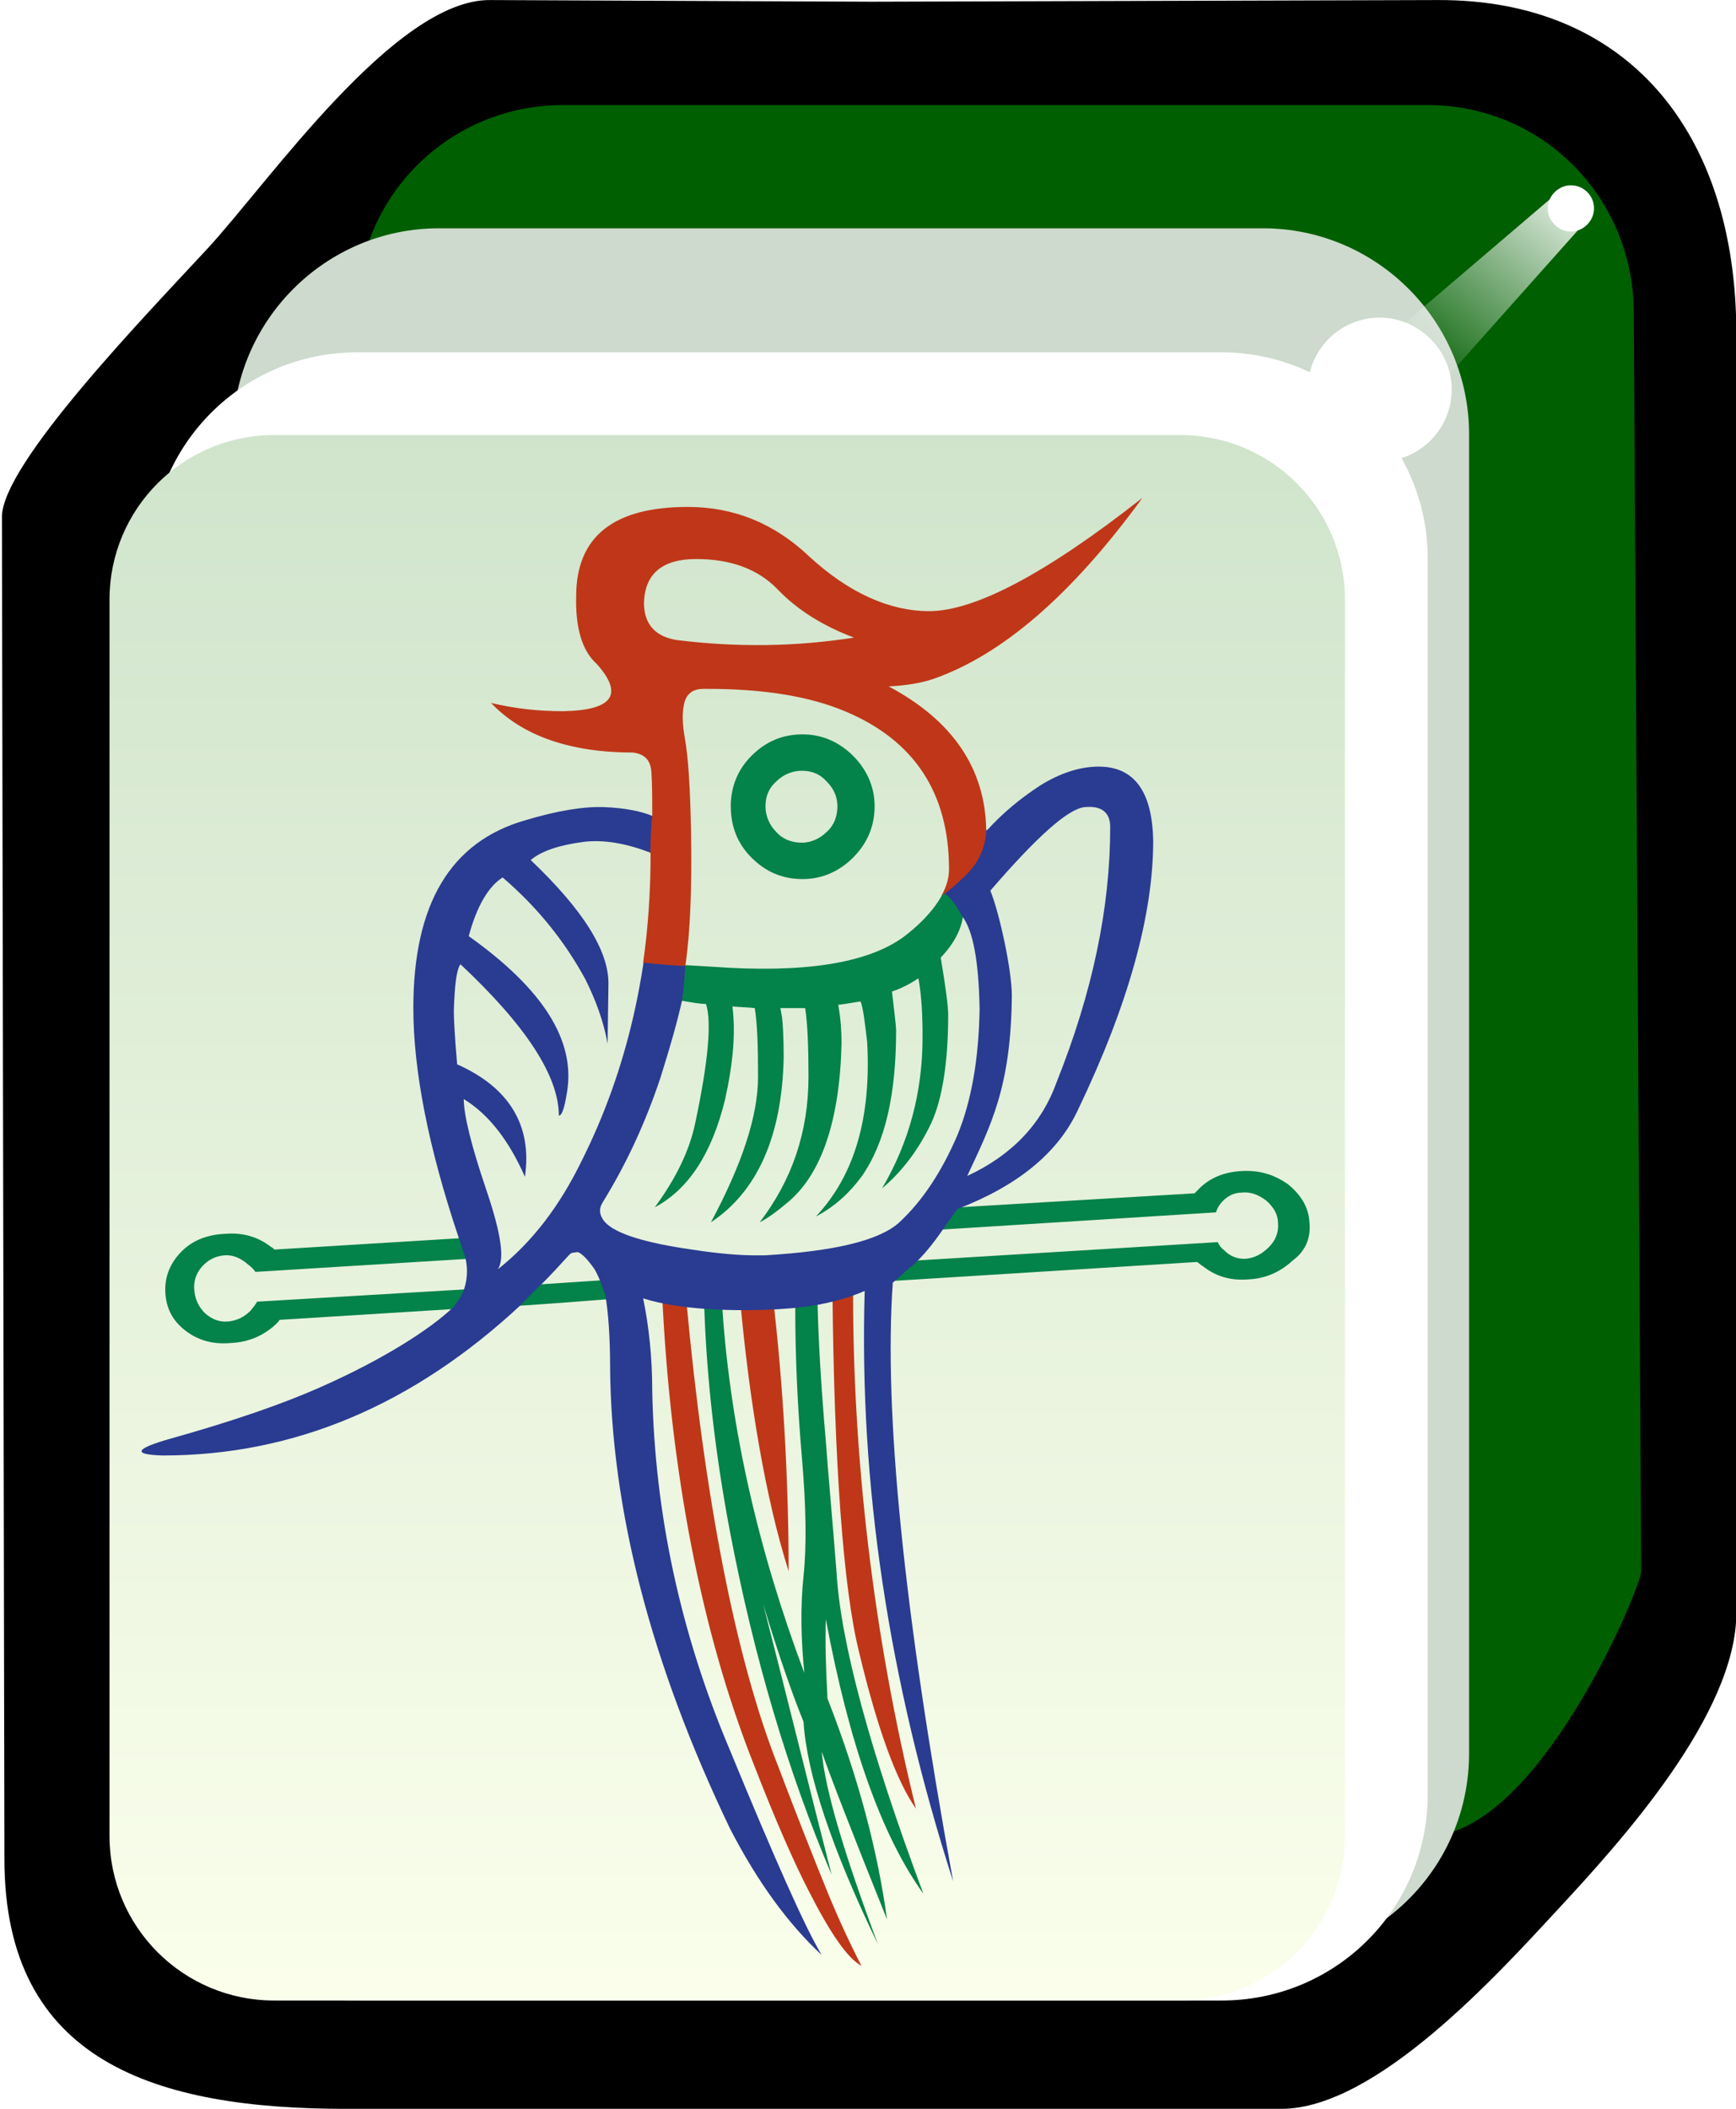 <svg version="1.1" id="svg2985" xmlns="http://www.w3.org/2000/svg" x="0" y="0" viewBox="-192 293.9 210 255" style="enable-background:new -192 293.9 210 255" xml:space="preserve"><style>.st3{fill:#fff}.st7{fill:#038249}.st8{fill:#bf3718}</style><switch><g><filter height="1.215" width="1.217" id="filter3970-5" x="-.109" y="-.108" color-interpolation-filters="sRGB"><feGaussianBlur stdDeviation=".128" id="feGaussianBlur3972-8"/></filter><g id="g4630" transform="matrix(1.001 0 0 1 -1.376 203.406)" style="enable-background:new"><g id="g3062"><path id="rect4031" d="m-131.2 90.5 46.1.2 68.4-.2c22.9-.1 36.1 15.9 36.1 40.4v154.6c0 12.3-14 27.7-21.4 35.7s-22.1 24.3-33.6 24.3h-113c-22.9 0-41.3-5.6-41.3-30.2l-.3-162.3c0-6.4 17.3-24.3 24.8-32.4 7.4-8 22.7-30.2 34.2-30.1z"/><path id="rect3767" d="M-122.4 103.2h104.5c13.8 0 24.8 11.1 24.9 24.9l.9 152.4c0 2-12.6 32-25.8 32h-104.5c-13.8 0-24.9-11.1-24.9-24.9V128.1c0-13.8 11.1-24.9 24.9-24.9z" style="fill:#005f00"/><path id="rect3861" d="M-137.4 118.1h99.6c13.7 0 24.9 11.2 24.9 24.9v159.5c0 13.8-11.1 24.9-24.9 24.9h-99.6c-13.7 0-24.9-11.2-24.9-24.9V143.1c0-13.8 11.2-25 24.9-25z" style="fill:#cddacd"/><path id="rect3765" class="st3" d="M-147.3 133.1h104.5c13.7 0 24.9 11.2 24.9 24.9v149.5c0 13.8-11.1 24.9-24.9 24.9h-104.5c-13.7 0-24.9-11.2-24.9-24.9V158c0-13.7 11.1-24.9 24.9-24.9z"/><linearGradient id="rect3008_1_" gradientUnits="userSpaceOnUse" x1="-324.883" y1="569.587" x2="-324.883" y2="531.068" gradientTransform="matrix(4.981 0 0 -4.984 1515.62 2981.96)"><stop offset="0" style="stop-color:#d0e4cc"/><stop offset="1" style="stop-color:#fbffec"/></linearGradient><path id="rect3008" d="M-157.3 143.1h109.5c11 0 19.9 8.9 19.9 19.9v149.5c0 11-8.9 19.9-19.9 19.9h-109.5c-11 0-19.9-8.9-19.9-19.9V163c0-11 8.9-19.9 19.9-19.9z" style="fill:url(#rect3008_1_)"/><path id="path3932" class="st3" d="M2.2 115.7c0 1.5-1.3 2.8-2.8 2.8s-2.8-1.3-2.8-2.8 1.3-2.8 2.8-2.8 2.8 1.2 2.8 2.8z"/><g id="path3936" style="filter:url(#filter3970-5)"><linearGradient id="SVGID_1_" gradientUnits="userSpaceOnUse" x1="-315.771" y1="590.47" x2="-318.887" y2="587.001" gradientTransform="matrix(7.101 0 0 -6.689 2243.616 4061.265)"><stop offset="0" style="stop-color:#fff"/><stop offset="1" style="stop-color:#fff;stop-opacity:0"/></linearGradient><path style="fill:url(#SVGID_1_)" d="m-2.8 114.3-28.8 24.6 8.2 6 25.2-28.3z"/></g><path id="path3882" class="st3" d="M-15 137.6c0 4.8-3.9 8.7-8.7 8.7-4.8 0-8.7-3.9-8.7-8.7 0-4.8 3.9-8.7 8.7-8.7 4.7 0 8.7 3.9 8.7 8.7z"/></g></g><path class="st7" d="M-101.1 385.3c-1.7 1.7-2.5 3.8-2.5 6.1 0 2.4.8 4.5 2.5 6.2 1.7 1.7 3.7 2.6 6.2 2.6 2.3 0 4.4-.9 6.1-2.6 1.7-1.7 2.6-3.8 2.6-6.2 0-2.3-.9-4.4-2.6-6.1-1.7-1.7-3.8-2.6-6.1-2.6-2.5 0-4.5.9-6.2 2.6zm10.4 6.1c0 1.2-.4 2.3-1.3 3.1-.8.8-1.9 1.3-3 1.3-1.2 0-2.3-.4-3.1-1.3-.8-.8-1.3-1.9-1.3-3.1 0-1.2.4-2.2 1.3-3 .8-.8 1.9-1.3 3.1-1.3 1.2 0 2.2.4 3 1.3.9.9 1.3 1.9 1.3 3zM-119 448.7l-7.5.5c-1.9.1-3.1 1.4-3.3 2.6.1.1 11.4-.8 11.4-.8 0 .1.5-.8.8-1.2-.1 0-1.2-.9-1.4-1.1zM-136.2 452.1c.8-.3 1.3-.5 2.1-.8-.6-.6-1.3-1.9-1.4-1.5l-25.4 1.5c-.2.4-.5.7-.8 1.1-.8.8-1.7 1.2-2.7 1.3-1.1.1-2-.3-2.8-1-.8-.8-1.2-1.7-1.3-2.8-.1-1 .2-2 .9-2.8.7-.8 1.6-1.3 2.7-1.4 1-.1 2 .3 2.9 1.1.4.3.7.6.9.9l26-1.6s.1-1 .2-1.3c-.2-.3-.9-1-1-1.2l-22.9 1.4c-.1-.1-.3-.3-.4-.3-1.5-1.2-3.4-1.8-5.6-1.6-2.3.1-4.1.9-5.4 2.3-1.3 1.4-1.9 3-1.8 4.8.1 1.8.8 3.3 2.3 4.5 1.5 1.2 3.3 1.8 5.6 1.6 2.2-.1 4-.9 5.5-2.3.2-.2.4-.4.4-.5l20.9-1.3c.3-.1.8-.1 1.1-.1zM-91.9 499.3c-.2-3.7-.3-6.9-.2-9.6 2.8 15 6.7 26.1 11.8 33.2-6.5-17.4-10-30.4-10.5-38.8-.5-6.4-1-11.8-1.3-15.9-.6-6.9-.9-12.4-1-16.6-.1-.1-.1-.7-.2-.8-.6.2-2.3.3-2.5.3 0 .1-.1.9 0 .9 0 6.2.3 12.3.8 18.1.5 5.8.6 10.6.2 14.4-.4 3.8-.3 7.7.1 11.7-5.6-14.9-8.9-29.5-9.9-43.8 0 0 .1-.9 0-1-.2 0-1.7-.1-2.1-.2-.1.1-.2 1-.1 1 .3 8.4 1.3 17.4 3.1 26.9 2.9 15.2 7 29 12.3 41.5-2.6-10.1-5.3-21.1-8.3-32.8 1.9 6.3 3.6 11.1 4.9 14.3.4 6.3 3.4 15.3 9 26.9-4.1-11-6.4-18.7-6.8-23.3 1 2.9 3.6 9.6 7.9 20.3-1.1-8.1-3.4-17-7.2-26.7zM-33.6 441.7c-.1-1.8-1-3.3-2.6-4.6-1.7-1.2-3.5-1.7-5.5-1.6-2.3.1-4.1.9-5.4 2.3l-.4.4s-28.7 1.7-28.6 1.7c-1.8-.1-3.8 2.7-2.3 2.7l33.5-2.1c.1-.4.3-.7.5-1 .7-.9 1.6-1.4 2.7-1.4 1-.1 2 .3 2.9 1 .9.8 1.4 1.7 1.4 2.7.1 1.1-.3 2.1-1.1 2.9-.8.8-1.7 1.3-2.7 1.4-1.1.1-2-.3-2.7-1-.4-.3-.6-.6-.8-1l-37.7 2.3c-1 .5-2.4 1.9-3.3 2.5l38.5-2.4c.3.2.5.4.7.5 1.5 1.2 3.3 1.8 5.6 1.6 2-.1 3.8-.9 5.3-2.3 1.5-1.1 2.2-2.7 2-4.6zM-75.5 403.4c-.1-.2-.5-1.5-.6-1.6-.4-.6-.9-1.5-1-2.3-.4 2.5-2.3 5.2-5.6 7.7-4.4 3.2-12.1 4.4-23.1 3.6l-3.4-.2s-1.1.2-1.5 1.6c-.2 1.2.3 2.3 1.1 2.7 1.2.2 2.2.4 3 .4.7 2.1.3 6.9-1.3 14.4-.7 3.4-2.4 6.8-4.9 10.2 4.1-2.2 6.9-6.5 8.5-13 1-4.5 1.3-8.2.9-11.3 1 .1 1.9.1 2.7.2.3 1.8.4 4.5.4 8.3 0 4.7-1.9 10.5-5.7 17.6 5.6-3.7 8.6-10.4 8.8-19.9 0-2.4-.1-4.1-.2-4.9l-.2-1.1h3c.3 2 .4 4.8.4 8.3 0 6.7-2 12.5-5.9 17.6 1-.5 2.2-1.4 3.5-2.5 4-3.4 6.2-9.9 6.4-19.2 0-1.4-.1-2.9-.4-4.6 1-.1 1.9-.3 2.7-.4.3.7.5 2.4.8 4.9.5 9.1-1.5 16.1-6.2 21.1 2.3-1.2 4.1-2.9 5.5-4.8 2.9-4.1 4.2-10 4.2-17.7 0-.5-.2-2.1-.5-4.7 1.2-.4 2.3-1 3.2-1.6.4 2.2.5 4.6.5 7.1 0 6.6-1.6 12.7-4.9 18.3 2.5-2.1 4.5-4.8 6-8 1.3-2.9 2-7.3 2-13 0-1-.3-3.3-.9-6.9 1.6-1.7 2.5-3.4 2.7-5.1-.1.2.1-.8 0-1.2z"/><path class="st8" d="M-92.1 522.2c-1.3-3.2-3.3-8.2-5.8-14.8-5.1-12.9-8.9-32.4-11.1-56.5l-2.9-.4c1 21.2 4.7 40.7 11.1 56.8 2.6 6.7 4.8 11.7 6.6 15.2 2.6 5.1 4.7 8.2 6.4 9.1-1.6-3.1-3-6.2-4.3-9.4zM-96.6 483.9c0-11.2-.7-23-1.9-33.1-2.1.2-4-.1-4-.1 1.1 12.4 3.1 24.4 5.9 33.2zM-91.3 450c.2 20.7 1.3 35.9 3.2 43.6 2.2 9.2 4.5 15.6 6.9 19-5.2-21.1-7.7-42.9-7.6-63.3-1 .3-1.7.4-2.5.7z"/><path d="M-59.1 386.6c-2.3 0-4.7.8-7.1 2.3-2.3 1.5-4.5 3.3-6.4 5.4v-.1c-.8 1.2-2.4 3-2.9 3.8-.4.6-1.8 2.9-2.3 3.9 1.2.7 2.2 2.9 2.2 2.8 1.3 1.7 2 5.4 2.1 11.2-.1 6.1-1 11.2-2.7 15.3-1.9 4.4-4.2 7.9-7 10.5-2.4 2.2-7.8 3.5-16.3 4h-1.1c-1.9 0-4.5-.2-7.7-.7-5.6-.8-9.2-1.9-10.5-3.3-.7-.8-.8-1.6-.3-2.4 2.9-4.7 5.2-9.7 7-15.1 1.1-3.5 2-6.6 2.6-9.3.3-2 .4-4.3.4-4.3.2-4.1.4-5.7.4-11.7 0-.3-.3-2.7-.8-3.7-.8-1.3-2.6-2.2-3.5-2.6-1.4-.6-3.4-1-5.9-1.1-2.4-.1-5.6.4-9.6 1.6-9 2.6-13.5 10.1-13.5 22.7 0 7.5 1.8 16.8 5.5 27.8l.8 2.4c.3 1.3.3 2.8-.4 4.4l-.5.8-.5.7c-3 2.9-8.9 6.5-15.6 9.5-5.1 2.3-11.3 4.4-18.8 6.5-4.2 1.2-4.5 1.9-.8 2 15.9 0 30.3-6.1 43.3-18.2 0 0 1.5-1.6 2.6-2.6 1.1-1.1 2.1-2.2 3.2-3.4.1-.1.3-.3.4-.3l.7-.1c.5.2 1.1.8 1.9 1.9.3.4.8 1.5 1.1 2.4l.3.8c.4 2.1.6 5.4.6 8.6.1 17.5 5 36.2 14.5 56 3.3 6.4 7 11.5 11.1 15.3-1.9-3.1-5.6-11.4-11.2-25-5.9-14-9-28.4-9.3-43.2 0-4.1-.4-7.8-1.1-11.2 4.4 1.4 10.6 1.5 14.4 1.4 1.8-.1 7.4-.1 12.4-2.3-.7 23.3 2.9 47.1 10.7 71.4-6-32.8-8.4-56.9-7.3-72.4 0 0 1.3-1.1 2-1.8l.2-.1c1.5-1.3 2.8-3 3.7-4.3l1.9-2.7c7.3-2.8 12.2-6.8 14.6-12 6.1-12.7 9.1-23.6 9.1-32.5-.1-6-2.3-9-6.6-9zm-62.6 47.8c-2.6 5.3-5.9 9.7-10.1 13 .9-1.2.4-4.4-1.4-9.7-1.8-5.3-2.7-9-2.7-10.9 3.1 1.9 5.5 5.1 7.4 9.4.9-6.2-1.9-10.8-8.2-13.6-.3-3.4-.4-5.5-.4-6.5.1-3 .3-4.9.8-5.6 7.9 7.4 11.9 13.5 11.9 18.3.4 0 .7-1 1-2.9 1-6.2-2.9-12.4-11.9-18.8 1-3.7 2.4-6 4.1-7.1 4.2 3.6 7.5 7.7 10 12.3 1.2 2.4 2.2 5 2.7 7.8l.1-7.1c.1-4.1-3.1-9.1-9.4-15.1 1.3-1.1 3.4-1.8 6.4-2.2 2.5-.3 5.3.2 8.3 1.4-.2 13.8-3 26.2-8.6 37.3zm57.5-9.6c-1.8 5-5.4 8.8-10.8 11.3 2.9-6.2 5.3-10.8 5.4-21.8 0-3.1-1.5-10-2.6-12.7 5.6-6.5 9.4-9.9 11.4-10.1 2-.2 3.1.6 3.1 2.4 0 9.7-2.1 19.9-6.5 30.9z" style="fill:#2a3b92"/><path class="st8" d="M-113.2 387.3c.1 1.5.1 3.3.1 5.4-.1 0-.3 4.5-.2 4.5 0 4.5-.3 8.9-.9 13.1 1.7.2 4.2.4 5.1.4.6-4 .8-9.3.7-15.9-.1-5.3-.3-9.2-.8-11.9-.2-1.2-.3-2.5-.1-3.6.2-1.4 1-2.1 2.4-2.1h.5c6.8 0 12.3.9 16.6 2.7 8.4 3.5 12.6 9.9 12.6 19.1 0 1.1-.3 2.1-.9 3.2.7-.4 2.8-2.2 3.6-3.2 1.3-1.5 1.8-3.5 1.8-4.7-.1-7.5-4.1-13.3-11.8-17.4 2.1-.1 3.9-.4 5.4-.9 8.3-2.9 16.7-10.1 25.3-21.9-11.7 9.2-20.3 13.7-25.8 13.7-4.8 0-9.7-2.2-14.5-6.6-4.2-4-9.1-6-14.7-6-9 0-13.5 3.6-13.5 10.8-.1 3.8.7 6.6 2.5 8.2 3.3 3.7 1.9 5.6-4.1 5.7-2.9 0-5.8-.3-8.7-1 3.8 4 9.6 6 17.2 6 1.4.2 2.1.9 2.2 2.4zm5.4-25.8c4.2 0 7.5 1.2 9.9 3.7 2.4 2.5 5.5 4.4 9.2 5.8-7 1.1-14.1 1.2-21.4.3-2.6-.4-4-1.9-4-4.5.1-3.5 2.2-5.3 6.3-5.3z"/></g></switch></svg>